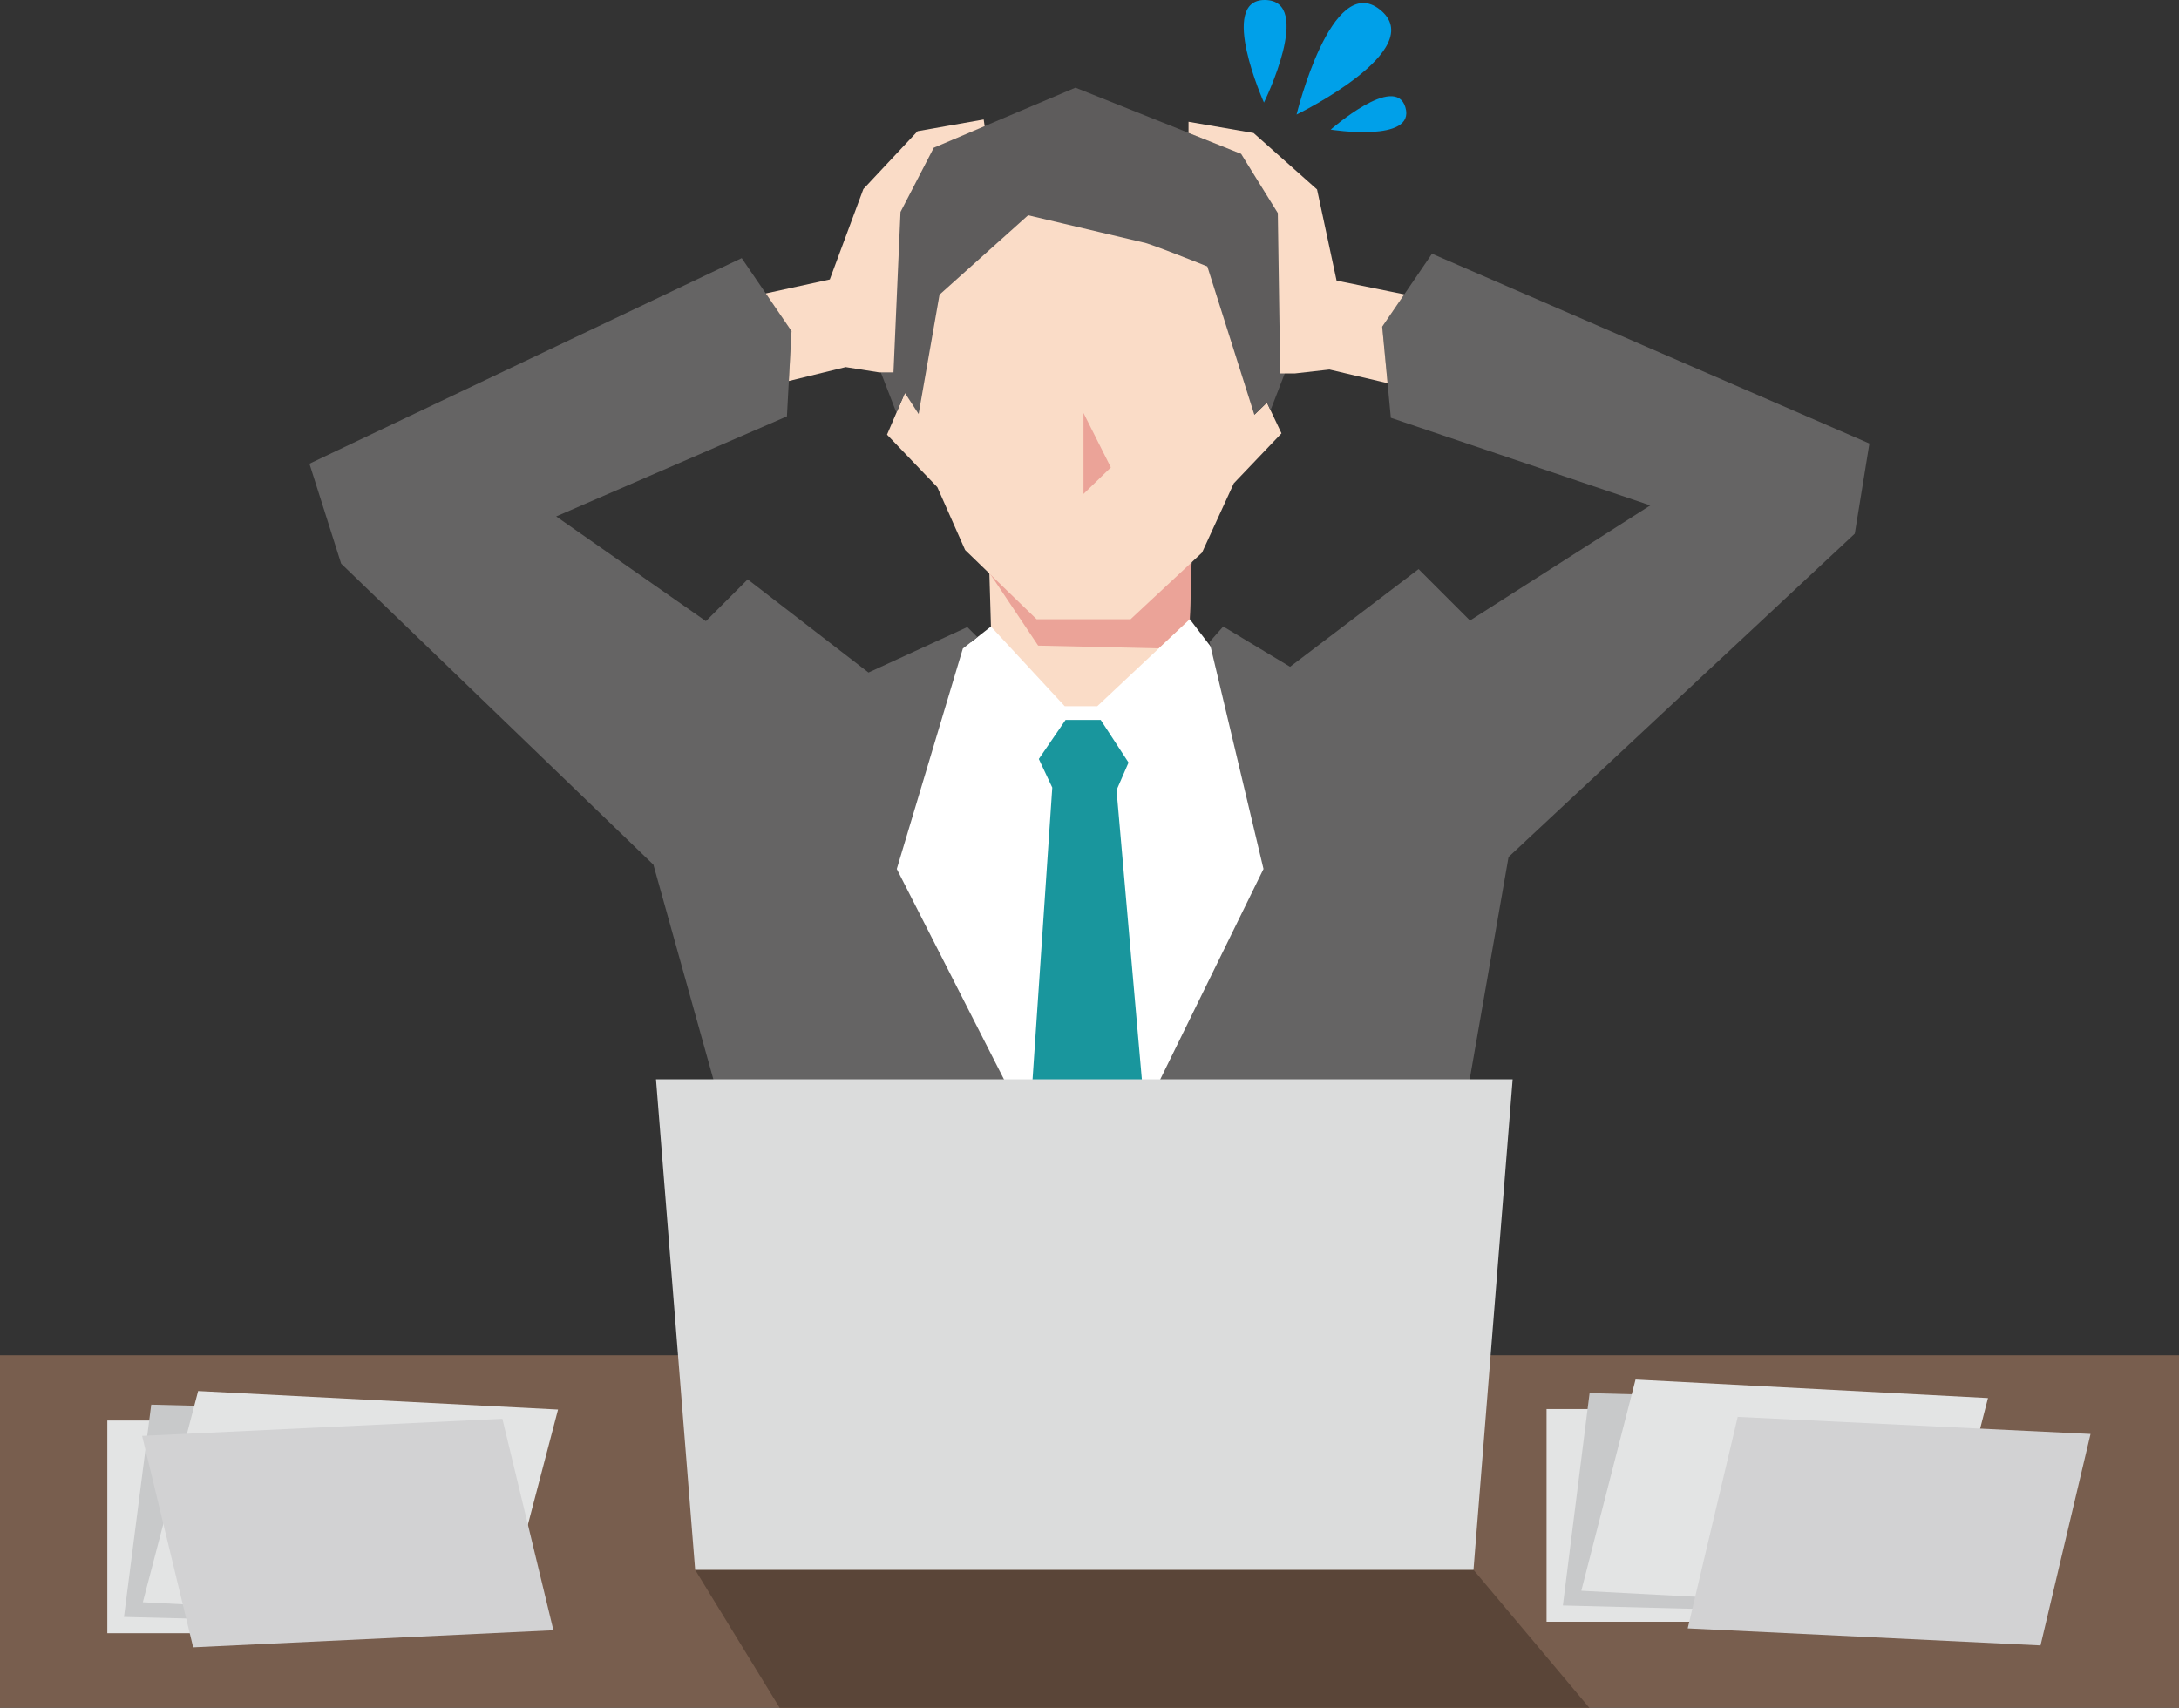 <?xml version="1.0" encoding="UTF-8"?>
<svg id="_レイヤー_2" data-name="レイヤー_2" xmlns="http://www.w3.org/2000/svg" viewBox="0 0 479.81 376.12">
  <rect x="0" y="0" width="479.81" height="376.12" fill="#333333" stroke="none"/>
  <defs>
    <style>
      .cls-1 {
        fill: #fadcc7;
      }

      .cls-2 {
        fill: #5a4538;
      }

      .cls-3 {
        fill: #e3e4e4;
      }

      .cls-4 {
        fill: #785e4e;
      }

      .cls-5 {
        fill: #19969d;
      }

      .cls-6 {
        fill: #c8c9ca;
      }

      .cls-7 {
        fill: #dbdcdc;
      }

      .cls-8 {
        fill: #fff;
      }

      .cls-9 {
        fill: #5e5c5c;
      }

      .cls-10 {
        fill: #00a0e9;
      }

      .cls-11 {
        fill: #d2d2d3;
      }

      .cls-12 {
        fill: #eba398;
      }

      .cls-13 {
        fill: #656464;
      }
    </style>
  </defs>
  <g id="_レイヤー_1-2" data-name="レイヤー_1">
    <g>
      <g>
        <g>
          <g>
            <polygon class="cls-8" points="214.44 142.04 212.82 140.41 192.94 178.83 195.77 222.13 239.92 288.36 287.75 191.57 270.2 141.19 265.74 145.22 214.44 142.04"/>
            <polygon class="cls-1" points="217.66 119.68 218.41 144.78 234.64 166.28 246.33 164.02 261.62 146.47 262.56 118.55 217.66 119.68"/>
            <polygon class="cls-12" points="217.84 126.11 228.6 142.19 255.18 142.79 262 136.38 262.39 123.63 263.13 112.51 219.57 112.51 217.84 126.11"/>
            <polyline class="cls-1" points="202.28 91.2 197.65 67.49 214.85 33.62 266.73 38.7 282.47 61.57 276.2 91.35 278.97 88.67 282.18 95.44 271.68 106.45 264.69 121.7 248.95 136.38 228.26 136.38 212.52 121.13 206.4 107.3 195.32 95.73 199.26 86.55 202.9 90.08"/>
            <path class="cls-9" d="M251.75,53.4c.92,0,14.1,5.28,14.1,5.28l10.35,32.67,2.77-2.68.8,1.68,6.6-17.09-1.02-22.14-12.06-17.24-36.48-14.57-31.19,13.21-6.69,12.68-4.73,4.04-4.26,22.39,7.45,19.26,1.87-4.35,3.02,4.65,4.6-26.29,19.51-17.49,25.37,5.99Z"/>
            <polygon class="cls-5" points="227.18 163.83 231.71 173.45 224.69 277.32 237.93 296.57 254.81 276.3 245.86 174.02 251.52 161 248.13 157.61 231.99 157.61 227.18 163.83"/>
            <polygon class="cls-8" points="218.2 137.99 207.84 146.1 215.77 186.1 234.64 158.55 242.37 158.55 260.48 186.29 271.43 148.74 262 136.38 241.62 155.53 234.45 155.53 218.2 137.99"/>
            <polygon class="cls-13" points="266.33 141.4 278.22 191.38 238.6 272.13 197.47 191.38 212.02 142.83 215.22 140.32 213 138.11 191.24 148.12 164.64 127.6 155.44 136.8 122.47 113.74 173.28 91.7 174.29 72.94 163.32 56.85 68.14 102.13 75.12 124.13 143.88 190.44 168.58 278.87 137.67 363.91 193.78 358.69 235.96 339.3 283.5 342.68 335.55 364.4 316.11 280.74 332.18 188.74 408.42 117.53 411.64 97.68 315.32 55.88 304.36 71.96 306.26 92.02 363.39 111.31 323.69 136.66 312.37 125.34 284.07 146.85 269.35 137.98 266.33 141.4"/>
            <polygon class="cls-12" points="238.58 90.96 238.58 108.79 244.61 102.95 238.58 90.96"/>
          </g>
          <polygon class="cls-1" points="304.36 71.96 309.22 64.84 294.31 61.8 290.01 41.72 276.03 29.29 261.71 26.82 261.71 29.27 273.29 33.89 281.37 46.92 281.9 82.25 285.09 82.25 292.73 81.39 305.54 84.39 304.36 71.96"/>
          <polygon class="cls-1" points="174.29 72.94 168.62 64.63 182.72 61.55 190.11 41.64 202.05 28.89 216.61 26.32 216.82 27.79 205.62 32.54 198.29 46.68 196.74 82.01 193.55 82.01 186.22 80.85 173.7 83.91 174.29 72.94"/>
        </g>
        <path class="cls-10" d="M285.5,25.23s29.45-14.32,18.33-23.13c-10.64-8.43-18.33,23.13-18.33,23.13Z"/>
        <path class="cls-10" d="M278.32,22.59S289.39.1,278.53,0c-10.38-.09-.21,22.59-.21,22.59Z"/>
        <path class="cls-10" d="M293.01,28.55s18.82,2.98,16.45-4.93c-2.27-7.56-16.45,4.93-16.45,4.93Z"/>
      </g>
      <g>
        <rect class="cls-4" y="298.48" width="479.81" height="77.65"/>
        <polygon class="cls-2" points="153.07 345.74 171.67 376.12 349.96 376.12 324.46 345.74 153.07 345.74"/>
        <polygon class="cls-7" points="324.46 345.74 153.07 345.74 144.45 237.71 333.08 237.71 324.46 345.74"/>
      </g>
      <rect class="cls-3" x="23.63" y="312.86" width="79.78" height="46.84"/>
      <polygon class="cls-6" points="106.95 358.13 27.3 356.12 33.3 309.36 112.95 311.37 106.95 358.13"/>
      <polygon class="cls-3" points="110.7 356.96 31.45 352.88 43.63 306.36 122.88 310.44 110.7 356.96"/>
      <polygon class="cls-11" points="121.86 359.05 42.53 362.81 31.29 316.24 110.62 312.48 121.86 359.05"/>
      <rect class="cls-3" x="340.55" y="310.33" width="78.13" height="46.84"/>
      <polygon class="cls-6" points="422.15 355.6 344.14 353.59 350.02 306.83 428.02 308.84 422.15 355.6"/>
      <polygon class="cls-3" points="425.81 354.43 348.2 350.35 360.14 303.83 437.75 307.91 425.81 354.43"/>
      <polygon class="cls-11" points="371.63 358.63 449.32 362.39 460.33 315.82 382.64 312.06 371.63 358.63"/>
    </g>
  </g>
</svg>